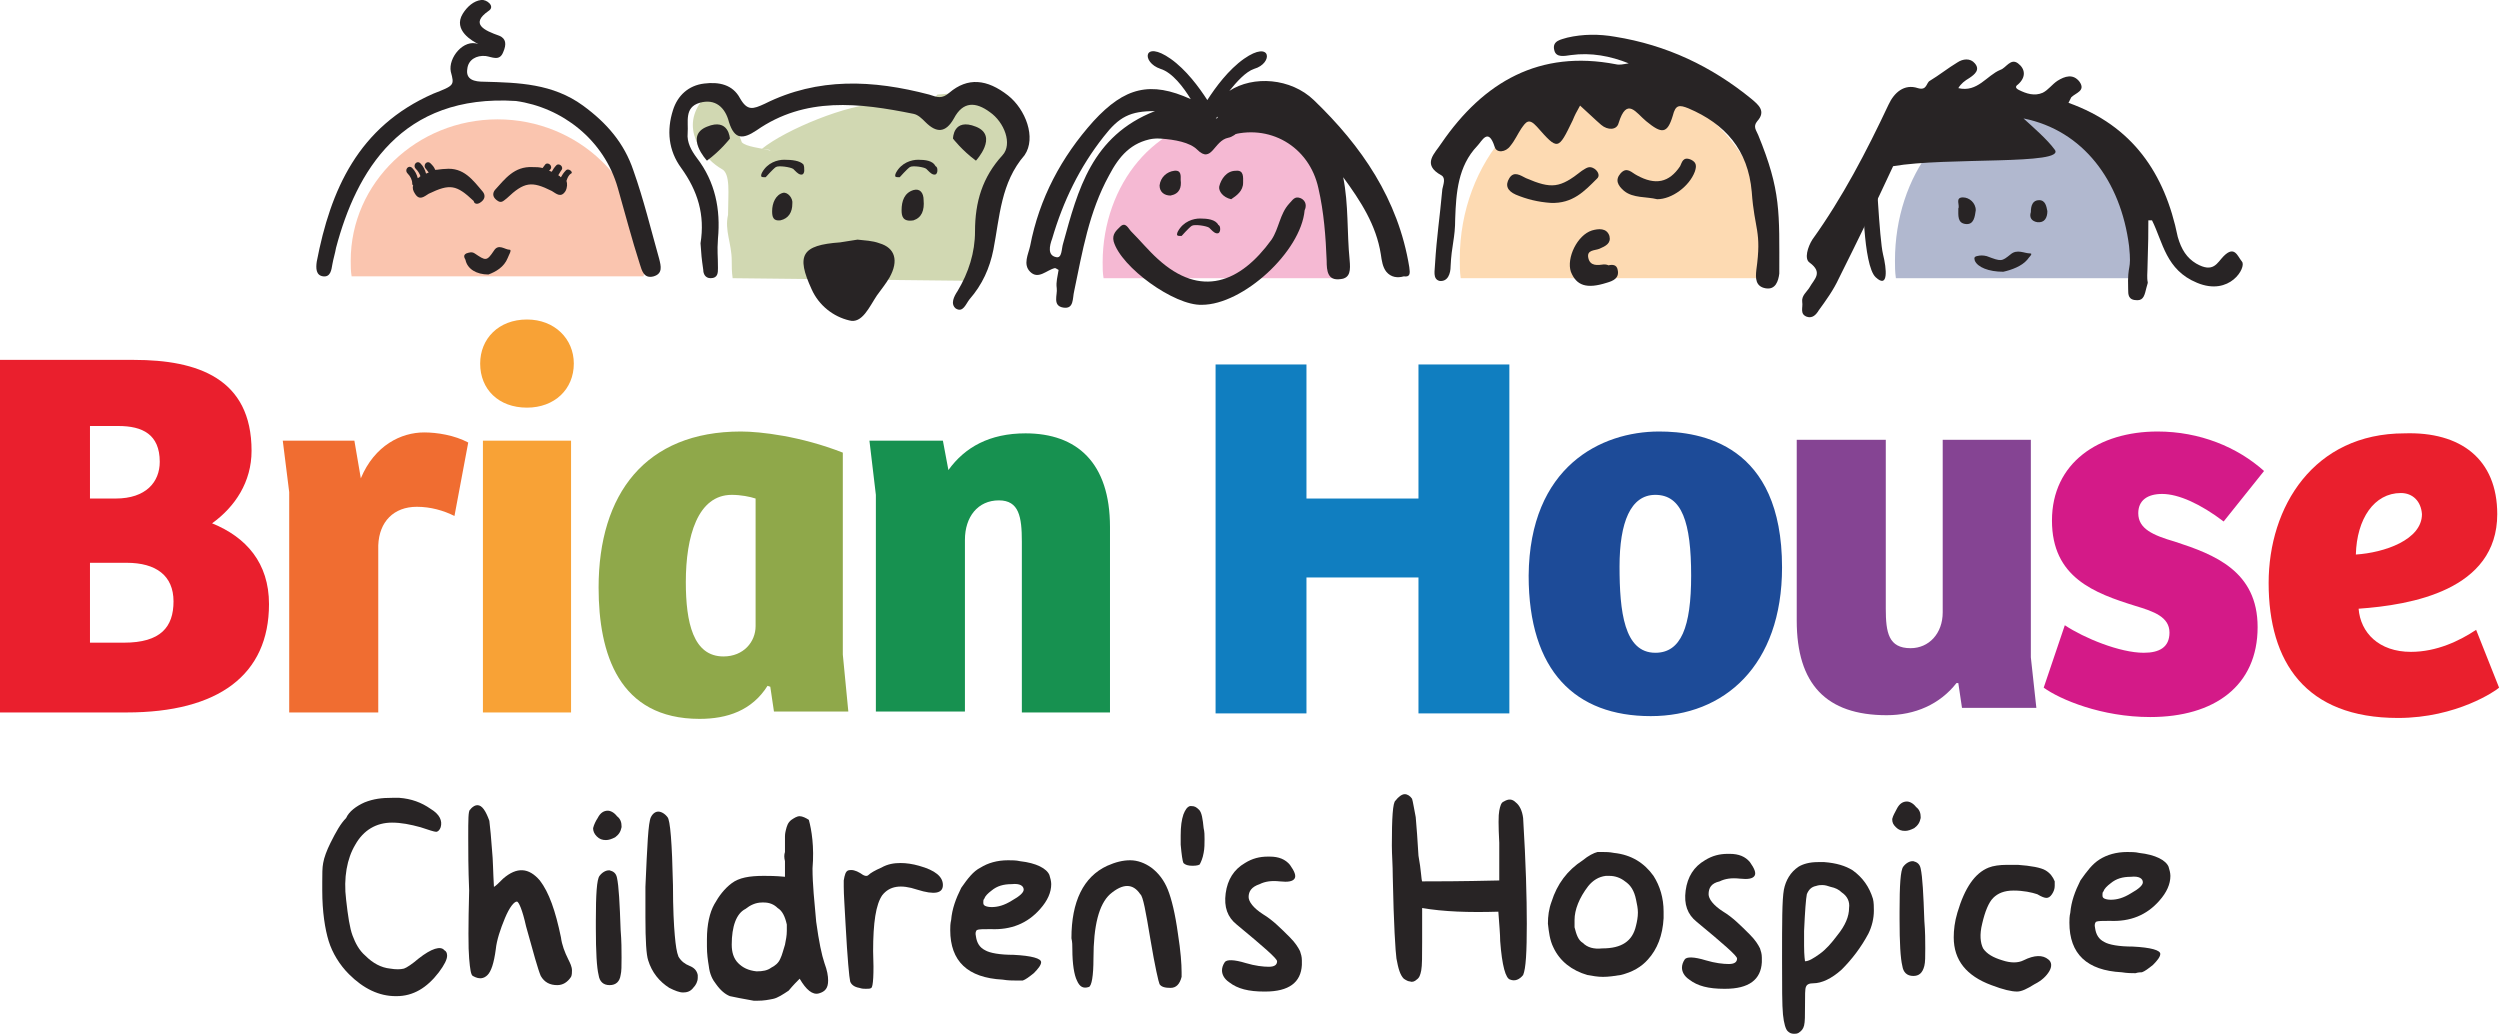 <?xml version="1.0" encoding="UTF-8"?>
<svg xmlns="http://www.w3.org/2000/svg" xmlns:xlink="http://www.w3.org/1999/xlink" width="272.3" height="112.6">
  <defs>
    <path id="a" d="M9.8 70h3.7c4 0 5.4-1.7 5.4-4.5s-1.9-4.2-5.1-4.2h-4V70zm0-15.7h2.8c3.3 0 4.8-1.8 4.8-4 0-3-1.9-3.9-4.5-3.9H9.8v7.9zm4.8-15.1c6.9 0 12.8 2 12.8 9.9 0 3.4-1.8 6.1-4.3 7.9 3.7 1.5 6.2 4.3 6.2 8.8 0 7.7-5.5 11.8-15.5 11.8H0V39.2h14.6z"></path>
  </defs>
  <clipPath id="b">
    <use xlink:href="#a" overflow="visible"></use>
  </clipPath>
  <g clip-path="url(#b)">
    <defs>
      <path id="c" d="M-51.6-69.3h1600v5144h-1600z"></path>
    </defs>
    <clipPath id="d">
      <use xlink:href="#c" overflow="visible"></use>
    </clipPath>
    <path clip-path="url(#d)" fill="#EA1F2D" d="M-5 34.2h39.3v48.4H-5z"></path>
  </g>
  <defs>
    <path id="e" d="M41.1 77.6h-9.6v-24l-.7-5.6h7.8l.7 4.1c1.5-3.6 4.4-5 6.9-5 1.4 0 3.3.3 4.8 1.1l-1.5 8c-1.2-.6-2.6-1-4.1-1-2.5 0-4.1 1.6-4.2 4.2v18.2z"></path>
  </defs>
  <clipPath id="f">
    <use xlink:href="#e" overflow="visible"></use>
  </clipPath>
  <g clip-path="url(#f)">
    <defs>
      <path id="g" d="M-51.6-69.3h1600v5144h-1600z"></path>
    </defs>
    <clipPath id="h">
      <use xlink:href="#g" overflow="visible"></use>
    </clipPath>
    <path clip-path="url(#h)" fill="#F06D31" d="M25.8 42.1H56v40.4H25.8z"></path>
  </g>
  <defs>
    <path id="i" d="M52.6 77.6h9.6V48h-9.6v29.6zm4.8-42.8c3 0 5.1 2.1 5.1 4.8 0 2.8-2.1 4.8-5.1 4.8-3.1 0-5.1-2-5.1-4.8 0-2.7 2-4.8 5.1-4.8z"></path>
  </defs>
  <clipPath id="j">
    <use xlink:href="#i" overflow="visible"></use>
  </clipPath>
  <g clip-path="url(#j)">
    <defs>
      <path id="k" d="M-51.6-69.3h1600v5144h-1600z"></path>
    </defs>
    <clipPath id="l">
      <use xlink:href="#k" overflow="visible"></use>
    </clipPath>
    <path clip-path="url(#l)" fill="#F8A236" d="M47.3 29.8h20.2v52.8H47.3z"></path>
  </g>
  <defs>
    <path id="m" d="M82.3 54.3c-.6-.2-1.6-.4-2.6-.4-3.7 0-5 4.5-5 9.5 0 4.4.8 8.1 4.1 8.1 2.2 0 3.5-1.6 3.5-3.3V54.3zm9.5 17l.6 6.2h-8.1l-.4-2.7-.3-.1c-1.7 2.7-4.4 3.6-7.4 3.6-8.8 0-11-7.1-11-14.3 0-10.2 5.1-17 15.5-17 2.1 0 6.5.5 11.1 2.3v22z"></path>
  </defs>
  <clipPath id="n">
    <use xlink:href="#m" overflow="visible"></use>
  </clipPath>
  <g clip-path="url(#n)">
    <defs>
      <path id="o" d="M-51.6-69.3h1600v5144h-1600z"></path>
    </defs>
    <clipPath id="p">
      <use xlink:href="#o" overflow="visible"></use>
    </clipPath>
    <path clip-path="url(#p)" fill="#8FA84A" d="M60.1 42.1h37.2v41.3H60.1z"></path>
  </g>
  <defs>
    <path id="q" d="M95.4 77.6V53.9l-.7-5.9h8l.6 3.2c1.8-2.5 4.5-4 8.4-4 5.6 0 9.2 3.2 9.2 10.2v20.2h-9.6V59c0-2.7-.3-4.5-2.5-4.5-2.3 0-3.7 1.8-3.7 4.3v18.7h-9.7z"></path>
  </defs>
  <clipPath id="r">
    <use xlink:href="#q" overflow="visible"></use>
  </clipPath>
  <g clip-path="url(#r)">
    <defs>
      <path id="s" d="M-51.6-69.3h1600v5144h-1600z"></path>
    </defs>
    <clipPath id="t">
      <use xlink:href="#s" overflow="visible"></use>
    </clipPath>
    <path clip-path="url(#t)" fill="#179150" d="M89.7 42.1h36v40.4h-36z"></path>
  </g>
  <defs>
    <path id="u" d="M164.4 39.7v38h-9.9V62.9h-12.2v14.8h-9.9v-38h9.9v14.6h12.2V39.7z"></path>
  </defs>
  <clipPath id="v">
    <use xlink:href="#u" overflow="visible"></use>
  </clipPath>
  <g clip-path="url(#v)">
    <defs>
      <path id="w" d="M-51.6-69.3h1600v5144h-1600z"></path>
    </defs>
    <clipPath id="x">
      <use xlink:href="#w" overflow="visible"></use>
    </clipPath>
    <path clip-path="url(#x)" fill="#107EC0" d="M127.4 34.7h42v48h-42z"></path>
  </g>
  <defs>
    <path id="y" d="M184.2 62.7c0-5.8-1-8.8-3.9-8.8-2.7 0-3.9 3-3.9 7.8 0 4.9.5 9.4 3.9 9.4 2.8 0 3.9-2.8 3.9-8.4M180.7 47c4.6 0 13.4 1.4 13.4 14.8 0 10.7-6.3 16.2-14.3 16.2-8.2 0-13.3-4.9-13.3-15.3.1-11.9 7.9-15.7 14.2-15.7"></path>
  </defs>
  <clipPath id="z">
    <use xlink:href="#y" overflow="visible"></use>
  </clipPath>
  <g clip-path="url(#z)">
    <defs>
      <path id="A" d="M-51.6-69.3h1600v5144h-1600z"></path>
    </defs>
    <clipPath id="B">
      <use xlink:href="#A" overflow="visible"></use>
    </clipPath>
    <path clip-path="url(#B)" fill="#1D4B98" d="M161.6 42h37.5v41h-37.5z"></path>
  </g>
  <defs>
    <path id="C" d="M221.2 47.9v23.7l.6 5.5h-8.1l-.4-2.7h-.2c-1.8 2.3-4.5 3.5-7.6 3.5-6.6 0-9.8-3.4-9.8-10.3V47.9h9.7v18.4c0 2.6.3 4.3 2.7 4.3 2 0 3.5-1.6 3.5-3.9V47.9h9.6z"></path>
  </defs>
  <clipPath id="D">
    <use xlink:href="#C" overflow="visible"></use>
  </clipPath>
  <g clip-path="url(#D)">
    <defs>
      <path id="E" d="M-51.6-69.3h1600v5144h-1600z"></path>
    </defs>
    <clipPath id="F">
      <use xlink:href="#E" overflow="visible"></use>
    </clipPath>
    <path clip-path="url(#F)" fill="#854493" d="M190.7 42.9h36.1v40h-36.1z"></path>
  </g>
  <defs>
    <path id="G" d="M224.9 68.1c2.1 1.4 6 3 8.6 3 1.7 0 2.8-.6 2.8-2.2 0-1.7-1.7-2.3-3.7-2.9-4.5-1.4-9.1-3.1-9.1-9.3 0-6.3 5.1-9.7 11.5-9.7 4.6 0 8.7 1.7 11.6 4.3l-4.4 5.5c-2.5-1.9-4.9-3-6.7-3-1.6 0-2.6.7-2.6 2.1 0 1.7 1.6 2.4 4 3.1 4.3 1.4 9 3.2 9 9.3 0 6.4-4.7 9.8-11.7 9.8-5.3 0-9.8-1.9-11.6-3.2l2.3-6.8z"></path>
  </defs>
  <clipPath id="H">
    <use xlink:href="#G" overflow="visible"></use>
  </clipPath>
  <g clip-path="url(#H)">
    <defs>
      <path id="I" d="M-51.6-69.3h1600v5144h-1600z"></path>
    </defs>
    <clipPath id="J">
      <use xlink:href="#I" overflow="visible"></use>
    </clipPath>
    <path clip-path="url(#J)" fill="#D41A88" d="M217.4 42h34v41h-34z"></path>
  </g>
  <defs>
    <path id="K" d="M261.5 53.7c-2.9 0-4.8 2.8-4.9 6.7 3.1-.2 7.2-1.6 7.2-4.4-.1-1.4-1-2.3-2.3-2.3M272 56c0 8.3-9.4 9.9-15.1 10.3.2 2.6 2.2 4.7 5.7 4.7 2.8 0 5.3-1.2 7.1-2.4l2.5 6.3c-.3.3-4.6 3.3-11 3.3-10.1 0-14.1-6.1-14.1-14.7 0-8.3 4.9-16.3 14.8-16.3C268 47 272 50 272 56"></path>
  </defs>
  <clipPath id="L">
    <use xlink:href="#K" overflow="visible"></use>
  </clipPath>
  <g clip-path="url(#L)">
    <defs>
      <path id="M" d="M-51.6-69.3h1600v5144h-1600z"></path>
    </defs>
    <clipPath id="N">
      <use xlink:href="#M" overflow="visible"></use>
    </clipPath>
    <path clip-path="url(#N)" fill="#EA1F2D" d="M242.2 42h35.1v41h-35.1z"></path>
  </g>
  <defs>
    <path id="O" d="M110.5 12.8c-.5-.5.3-.8-.4-1-.9-1.1-1.9-2-1.9-2l-6.1.5-1.7 2.1c-1.3-.7-2.9-1.1-4.6-1.1-3.4 0-10.2 2.8-12.8 4.9-.1 0 1 .1.9.2-1.1-.3-2.6-.4-3.1-.9 0 0-2.5-7.4-4.6-4.2-2.1 3.2.8 6.2 2.4 7.1 1 .5.7 2.7.7 4.9v.1c-.4 1.7.4 3.1.4 5 0 .6 0 1.2.1 1.9l27.1.3c.1-.6.1-1.2.1-1.9 0-1.6-.1-3.2-.3-4.7l1.2 1.2s.3-1.2.9-2.7c.7-.3-.6-3 .1-3.5 2.3-2.6 3.4-4.1 1.6-6.2"></path>
  </defs>
  <clipPath id="P">
    <use xlink:href="#O" overflow="visible"></use>
  </clipPath>
  <g clip-path="url(#P)">
    <defs>
      <path id="Q" d="M-51.6-69.3h1600v5144h-1600z"></path>
    </defs>
    <clipPath id="R">
      <use xlink:href="#Q" overflow="visible"></use>
    </clipPath>
    <path clip-path="url(#R)" fill="#D1D8B2" d="M70.3 4.8h46.1v30.5H70.3z"></path>
  </g>
  <defs>
    <path id="S" d="M192.9 30.3c.1-.7.1-1.4.1-2.1C193 17.6 185.3 9 176 9c-9.4 0-17 8.6-17 19.2 0 .7 0 1.4.1 2.1h33.8z"></path>
  </defs>
  <clipPath id="T">
    <use xlink:href="#S" overflow="visible"></use>
  </clipPath>
  <g clip-path="url(#T)">
    <defs>
      <path id="U" d="M-51.6-69.3h1600v5144h-1600z"></path>
    </defs>
    <clipPath id="V">
      <use xlink:href="#U" overflow="visible"></use>
    </clipPath>
    <path clip-path="url(#V)" fill="#FDDAB2" d="M154 4h44v31.3h-44z"></path>
  </g>
  <defs>
    <path id="W" d="M232.7 30.3c.1-.6.1-1.2.1-1.9 0-9.4-5.9-17-13.2-17-7.3 0-13.2 7.6-13.2 17 0 .6 0 1.2.1 1.9h26.2z"></path>
  </defs>
  <clipPath id="X">
    <use xlink:href="#W" overflow="visible"></use>
  </clipPath>
  <g clip-path="url(#X)">
    <defs>
      <path id="Y" d="M-51.6-69.3h1600v5144h-1600z"></path>
    </defs>
    <clipPath id="Z">
      <use xlink:href="#Y" overflow="visible"></use>
    </clipPath>
    <path clip-path="url(#Z)" fill="#B1B8CF" d="M201.4 6.5h36.4v28.9h-36.4z"></path>
  </g>
  <defs>
    <path id="aa" d="M70.1 30.1c.1-.6.1-1.1.1-1.7 0-8.5-7.2-15.4-16-15.4s-16 6.9-16 15.4c0 .6 0 1.1.1 1.7h31.8z"></path>
  </defs>
  <clipPath id="ab">
    <use xlink:href="#aa" overflow="visible"></use>
  </clipPath>
  <g clip-path="url(#ab)">
    <defs>
      <path id="ac" d="M-51.6-69.3h1600v5144h-1600z"></path>
    </defs>
    <clipPath id="ad">
      <use xlink:href="#ac" overflow="visible"></use>
    </clipPath>
    <path clip-path="url(#ad)" fill="#FAC5AF" d="M33.2 8h42v27.1h-42z"></path>
  </g>
  <defs>
    <path id="ae" d="M146.4 30.3c.1-.6.1-1.1.1-1.7 0-8.6-5.9-15.6-13.2-15.6-7.3 0-13.2 7-13.2 15.6 0 .6 0 1.1.1 1.7h26.2z"></path>
  </defs>
  <clipPath id="af">
    <use xlink:href="#ae" overflow="visible"></use>
  </clipPath>
  <g clip-path="url(#af)">
    <defs>
      <path id="ag" d="M-51.6-69.3h1600v5144h-1600z"></path>
    </defs>
    <clipPath id="ah">
      <use xlink:href="#ag" overflow="visible"></use>
    </clipPath>
    <path clip-path="url(#ah)" fill="#F5B9D3" d="M115 8h36.5v27.3H115z"></path>
  </g>
  <defs>
    <path id="ai" d="M84.4 4.7h31v2h-31z"></path>
  </defs>
  <clipPath id="aj">
    <use xlink:href="#ai" overflow="visible"></use>
  </clipPath>
  <g clip-path="url(#aj)">
    <image overflow="visible" width="83" height="5" transform="matrix(.373 0 0 .4 84.428 4.671)"></image>
  </g>
  <defs>
    <path id="ak" d="M123.7 15.1s5.1-.4 6.7 1.2c1.6 1.6 1.8-1 3.4-1.3 1.6-.3 3.5-4.2 3.5-4.2l-4.8 2.1-6.2-2.1.9 3-3.5 1.3z"></path>
  </defs>
  <clipPath id="al">
    <use xlink:href="#ak" overflow="visible"></use>
  </clipPath>
  <g clip-path="url(#al)">
    <defs>
      <path id="am" d="M-51.6-69.3h1600v5144h-1600z"></path>
    </defs>
    <clipPath id="an">
      <use xlink:href="#am" overflow="visible"></use>
    </clipPath>
    <path clip-path="url(#an)" fill="#282425" d="M118.7 5.8h23.6v16h-23.6z"></path>
  </g>
  <defs>
    <path id="ao" d="M213.8 21.5c-.9 0-.3.9-.5 1.2 0 .8-.1 1.6.8 1.7.9.1 1-.8 1.1-1.5 0-.8-.7-1.4-1.4-1.4"></path>
  </defs>
  <clipPath id="ap">
    <use xlink:href="#ao" overflow="visible"></use>
  </clipPath>
  <g clip-path="url(#ap)">
    <defs>
      <path id="aq" d="M-51.6-69.3h1600v5144h-1600z"></path>
    </defs>
    <clipPath id="ar">
      <use xlink:href="#aq" overflow="visible"></use>
    </clipPath>
    <path clip-path="url(#ar)" fill="#282425" d="M208.2 16.5h11.9v12.9h-11.9z"></path>
  </g>
  <defs>
    <path id="as" d="M222.1 21.8c-.7 0-.9.6-.9 1.3-.2.6.1 1 .7 1.1.8.1 1.1-.5 1.1-1.2-.1-.5-.2-1.2-.9-1.2"></path>
  </defs>
  <clipPath id="at">
    <use xlink:href="#as" overflow="visible"></use>
  </clipPath>
  <g clip-path="url(#at)">
    <defs>
      <path id="au" d="M-51.6-69.3h1600v5144h-1600z"></path>
    </defs>
    <clipPath id="av">
      <use xlink:href="#au" overflow="visible"></use>
    </clipPath>
    <path clip-path="url(#av)" fill="#282425" d="M216.1 16.8h11.8v12.4h-11.8z"></path>
  </g>
  <defs>
    <path id="aw" d="M244.2 28.5c-.5-.6-.8-1.8-2-.6-.7.7-1.1 1.9-3 .8-1-.6-1.6-1.5-2-2.9-1.4-6.9-4.9-12.1-11.9-14.6l.3-.6c.5-.5 1.6-.7.9-1.7-.7-.9-1.6-.6-2.4-.1-.6.4-1 1-1.6 1.3-.9.4-1.8.1-2.6-.3-.4-.2-.4-.4-.1-.6.9-.8.8-1.7 0-2.3-.8-.6-1.3.5-1.9.7-1.5.6-2.5 2.5-4.6 2 .3-.5.7-.8 1.2-1.1.6-.4 1.2-.9.6-1.6-.5-.6-1.3-.5-1.9-.1-1 .6-2 1.4-3 2-.4.2-.3 1.1-1.3.8-1.5-.5-2.6.5-3.2 1.8-2.4 5.1-5 10.1-8.3 14.7-.5.8-.9 2.1-.3 2.5 1.5 1.1.5 1.8 0 2.7-.3.5-.9.9-.8 1.6.1.6-.3 1.3.5 1.6.6.2 1-.2 1.3-.7.8-1.1 1.6-2.2 2.2-3.5 2-4 4-8.1 5.9-12.2 5.8-1 18.9-.1 17.6-1.8-.8-1.1-2.3-2.4-3.4-3.4 6.5 1.3 10.6 6.8 11.5 13.9.3 2.9-.2 1.7-.1 4.7 0 .6 0 1.2 1 1.2.7 0 .8-.6 1-1.4.3-1 0 0 .1-1.9.1-3.6.1-3.6.1-5.4h.4c1.2 2.4 1.5 5.4 4.9 6.8 3.6 1.5 5.4-1.7 4.9-2.3"></path>
  </defs>
  <clipPath id="ax">
    <use xlink:href="#aw" overflow="visible"></use>
  </clipPath>
  <g clip-path="url(#ax)">
    <defs>
      <path id="ay" d="M-51.6-69.3h1600v5144h-1600z"></path>
    </defs>
    <clipPath id="az">
      <use xlink:href="#ay" overflow="visible"></use>
    </clipPath>
    <path clip-path="url(#az)" fill="#282425" d="M191.2 1.5h58.1v37.9h-58.1z"></path>
  </g>
  <defs>
    <path id="aA" d="M221.1 27.6c-.6 0-1.4-.5-2.1.1-1 .8-1 .8-2.6.2-.4-.1-.7-.1-1.1 0-.4.1-.2.4-.2.5.3.7 1.5 1.2 3.1 1.2.9-.2 2-.6 2.6-1.3.2-.3.7-.7.3-.7"></path>
  </defs>
  <clipPath id="aB">
    <use xlink:href="#aA" overflow="visible"></use>
  </clipPath>
  <g clip-path="url(#aB)">
    <defs>
      <path id="aC" d="M-51.6-69.3h1600v5144h-1600z"></path>
    </defs>
    <clipPath id="aD">
      <use xlink:href="#aC" overflow="visible"></use>
    </clipPath>
    <path clip-path="url(#aD)" fill="#282425" d="M210.1 22.3h16.2v12.2h-16.2z"></path>
  </g>
  <defs>
    <path id="aE" d="M202.9 20.8s0 8.1 1.4 9.4c1.4 1.3 1.2-.9.8-2.5-.4-1.6-.8-10.1-.8-10.1l-1.4 3.2z"></path>
  </defs>
  <clipPath id="aF">
    <use xlink:href="#aE" overflow="visible"></use>
  </clipPath>
  <g clip-path="url(#aF)">
    <defs>
      <path id="aG" d="M-51.6-69.3h1600v5144h-1600z"></path>
    </defs>
    <clipPath id="aH">
      <use xlink:href="#aG" overflow="visible"></use>
    </clipPath>
    <path clip-path="url(#aH)" fill="#282425" d="M197.9 12.6h12.6v23h-12.6z"></path>
  </g>
  <defs>
    <path id="aI" d="M174.7 28.8c-.7.1-1.5.2-1.7-.7-.2-.9.7-.8 1.2-1 .7-.3 1.3-.6 1.1-1.4-.3-.9-1.2-.8-1.9-.6-1.6.5-2.8 3-2.3 4.5.6 1.5 1.7 1.9 3.9 1.2.7-.2 1.4-.5 1.2-1.4-.1-.6-.6-.6-1-.5-.2-.1-.4-.1-.5-.1"></path>
  </defs>
  <clipPath id="aJ">
    <use xlink:href="#aI" overflow="visible"></use>
  </clipPath>
  <g clip-path="url(#aJ)">
    <defs>
      <path id="aK" d="M-51.6-69.3h1600v5144h-1600z"></path>
    </defs>
    <clipPath id="aL">
      <use xlink:href="#aK" overflow="visible"></use>
    </clipPath>
    <path clip-path="url(#aL)" fill="#282425" d="M166 19.9h15.2v16.2H166z"></path>
  </g>
  <defs>
    <path id="aM" d="M173.7 18.4c-.6-.4-.9-.1-1.4.2-2.4 1.9-3.3 2-6.1.8-.6-.3-1.3-.8-1.8 0s-.2 1.4.7 1.8c1.2.5 2.4.8 3.8.9 2.4.1 3.7-1.3 5-2.6.4-.3.2-.8-.2-1.1"></path>
  </defs>
  <clipPath id="aN">
    <use xlink:href="#aM" overflow="visible"></use>
  </clipPath>
  <g clip-path="url(#aN)">
    <defs>
      <path id="aO" d="M-51.6-69.3h1600v5144h-1600z"></path>
    </defs>
    <clipPath id="aP">
      <use xlink:href="#aO" overflow="visible"></use>
    </clipPath>
    <path clip-path="url(#aP)" fill="#282425" d="M159.2 13.2h20v13.9h-20z"></path>
  </g>
  <defs>
    <path id="aQ" d="M184.2 17.4c-.9-.4-1 .3-1.2.7-1.2 1.8-2.7 2.1-4.7 1-.6-.3-1.1-1-1.8-.2-.6.7-.3 1.3.4 1.9 1 .8 2.4.6 3.6.9 1.6 0 3.5-1.4 4.1-3 .2-.6.2-1-.4-1.3"></path>
  </defs>
  <clipPath id="aR">
    <use xlink:href="#aQ" overflow="visible"></use>
  </clipPath>
  <g clip-path="url(#aR)">
    <defs>
      <path id="aS" d="M-51.6-69.3h1600v5144h-1600z"></path>
    </defs>
    <clipPath id="aT">
      <use xlink:href="#aS" overflow="visible"></use>
    </clipPath>
    <path clip-path="url(#aT)" fill="#282425" d="M171.2 12.3h18.6v14.4h-18.6z"></path>
  </g>
  <defs>
    <path id="aU" d="M191.5 14.7c-.2-.5-.6-.9-.1-1.5 1-1.1.1-1.8-.6-2.4-4.4-3.6-9.3-5.9-14.9-6.8-1.7-.3-3.5-.3-5.2.1-.6.2-1.7.3-1.4 1.4.2.8 1.1.6 1.8.5 2.2-.3 4.3.1 6.3.9-.6.1-1 .2-1.4.1-8.3-1.6-14.4 1.9-19 8.6-.7 1.1-2.2 2.3 0 3.5.5.3.2 1 .1 1.5-.3 3.3-.6 5-.8 8.2 0 .6-.3 1.6.5 1.8.9.1 1.2-.8 1.2-1.6.1-2.3.5-3 .5-5.2.1-2.8.3-5.7 2.4-7.9.5-.5 1.2-2.1 1.9.1.2.7 1.2.6 1.7-.1.5-.6.8-1.3 1.2-1.9.5-.7.8-1.2 1.7-.2 2.3 2.6 2.3 2.6 3.9-.7.2-.5.4-.9.8-1.6.9.8 1.6 1.5 2.3 2.1.7.6 1.7.6 1.9-.2.9-2.9 1.9-1.1 3-.2 1.7 1.4 2.3 1.4 2.9-.6.3-1.2.7-1.2 1.7-.8 4 1.7 6.5 4.5 6.9 9.1.3 4.2 1.1 4.2.5 8.5-.1.9-.1 1.8 1 2 1.1.2 1.4-.8 1.5-1.6 0-6.7.2-9-2.3-15.1"></path>
  </defs>
  <clipPath id="aV">
    <use xlink:href="#aU" overflow="visible"></use>
  </clipPath>
  <g clip-path="url(#aV)">
    <defs>
      <path id="aW" d="M-51.6-69.3h1600v5144h-1600z"></path>
    </defs>
    <clipPath id="aX">
      <use xlink:href="#aW" overflow="visible"></use>
    </clipPath>
    <path clip-path="url(#aX)" fill="#282425" d="M150.8-1.3h47.9v37.4h-47.9z"></path>
  </g>
  <defs>
    <path id="aY" d="M109.8 10.4c-2.3-1.8-4.4-2-6.4-.3-.8.7-1.3.5-2.2.2-6.1-1.6-12.1-1.9-17.9 1-1.3.6-1.9.8-2.7-.6-.8-1.5-2.3-1.8-3.9-1.6-1.7.2-2.9 1.3-3.4 2.9-.7 2.2-.5 4.4.9 6.3 1.8 2.5 2.6 5.1 2.1 8.2.1 1.4.1 1.5.3 2.9 0 .4.2.9.8.9.8 0 .8-.6.8-1.1 0-1.5-.1-1.7 0-3.2.3-3.2-.3-6.2-2.3-8.8-.6-.8-1.1-1.7-1-2.7.1-1.2-.4-2.8 1.3-3.3 1.7-.5 2.8.5 3.2 2.1.6 1.9 1.5 1.9 3 .9 5.3-3.7 11.2-3 17.1-1.8.5.1.9.5 1.3.9 1.2 1.2 2.2 1.2 3.1-.4 1-1.9 2.4-1.8 3.9-.7 1.6 1.1 2.5 3.5 1.4 4.7-2.2 2.4-3 5.1-3 8.3 0 2.3-.7 4.5-1.9 6.5-.4.6-.8 1.4-.2 1.9.8.5 1.1-.5 1.5-1 1.4-1.6 2.2-3.4 2.6-5.4.7-3.6.8-7.3 3.4-10.3 1.3-1.9.1-5-1.8-6.5"></path>
  </defs>
  <clipPath id="aZ">
    <use xlink:href="#aY" overflow="visible"></use>
  </clipPath>
  <g clip-path="url(#aZ)">
    <defs>
      <path id="ba" d="M-51.6-69.3h1600v5144h-1600z"></path>
    </defs>
    <clipPath id="bb">
      <use xlink:href="#ba" overflow="visible"></use>
    </clipPath>
    <path clip-path="url(#bb)" fill="#282425" d="M68 3.9h49.2v34.6H68z"></path>
  </g>
  <defs>
    <path id="bc" d="M95.8 26.5c-.8-.3-1.6-.3-2.4-.4-.7.1-1.3.2-1.9.3-4.2.3-4.8 1.4-3.1 5.1.8 1.8 2.4 3 4.1 3.4 1.4.4 2.2-1.5 3-2.7.5-.7 1-1.3 1.4-2 1-1.8.6-3.2-1.1-3.7"></path>
  </defs>
  <clipPath id="bd">
    <use xlink:href="#bc" overflow="visible"></use>
  </clipPath>
  <g clip-path="url(#bd)">
    <defs>
      <path id="be" d="M-51.6-69.3h1600v5144h-1600z"></path>
    </defs>
    <clipPath id="bf">
      <use xlink:href="#be" overflow="visible"></use>
    </clipPath>
    <path clip-path="url(#bf)" fill="#282425" d="M82.5 21h19.9v18.7H82.5z"></path>
  </g>
  <defs>
    <path id="bg" d="M99.5 20.7c-1 .3-1.3 1.2-1.3 2.2 0 .6.1 1.3 1.3 1.1.9-.3 1.2-1.1 1.1-2.2 0-.8-.4-1.3-1.1-1.1"></path>
  </defs>
  <clipPath id="bh">
    <use xlink:href="#bg" overflow="visible"></use>
  </clipPath>
  <g clip-path="url(#bh)">
    <defs>
      <path id="bi" d="M-51.6-69.3h1600v5144h-1600z"></path>
    </defs>
    <clipPath id="bj">
      <use xlink:href="#bi" overflow="visible"></use>
    </clipPath>
    <path clip-path="url(#bj)" fill="#282425" d="M93.2 15.6h12.4v13.3H93.2z"></path>
  </g>
  <defs>
    <path id="bk" d="M85.3 21c-.8.2-1.2 1.1-1.2 2 0 .6.1 1.1.9 1 .9-.2 1.3-.9 1.3-1.8.1-.6-.5-1.3-1-1.2"></path>
  </defs>
  <clipPath id="bl">
    <use xlink:href="#bk" overflow="visible"></use>
  </clipPath>
  <g clip-path="url(#bl)">
    <defs>
      <path id="bm" d="M-51.6-69.3h1600v5144h-1600z"></path>
    </defs>
    <clipPath id="bn">
      <use xlink:href="#bm" overflow="visible"></use>
    </clipPath>
    <path clip-path="url(#bn)" fill="#282425" d="M79.1 16h12.3v13H79.1z"></path>
  </g>
  <defs>
    <path id="bo" d="M106.3 17.5s2.5-2.7 0-3.7-2.5 1.3-2.5 1.3 1 1.3 2.5 2.4"></path>
  </defs>
  <clipPath id="bp">
    <use xlink:href="#bo" overflow="visible"></use>
  </clipPath>
  <g clip-path="url(#bp)">
    <defs>
      <path id="bq" d="M-51.6-69.3h1600v5144h-1600z"></path>
    </defs>
    <clipPath id="br">
      <use xlink:href="#bq" overflow="visible"></use>
    </clipPath>
    <path clip-path="url(#br)" fill="#282425" d="M98.8 8.6h13.6v13.9H98.8z"></path>
  </g>
  <defs>
    <path id="bs" d="M77 13.8c-2.5 1 0 3.7 0 3.7 1.5-1.1 2.5-2.4 2.5-2.4s-.1-2.3-2.5-1.3"></path>
  </defs>
  <clipPath id="bt">
    <use xlink:href="#bs" overflow="visible"></use>
  </clipPath>
  <g clip-path="url(#bt)">
    <defs>
      <path id="bu" d="M-51.6-69.3h1600v5144h-1600z"></path>
    </defs>
    <clipPath id="bv">
      <use xlink:href="#bu" overflow="visible"></use>
    </clipPath>
    <path clip-path="url(#bv)" fill="#282425" d="M70.9 8.6h13.6v13.9H70.9z"></path>
  </g>
  <defs>
    <path id="bw" d="M87.5 17.9c-.4-.4-1.2-.5-2.1-.5-.7 0-1.8.3-2.4 1.4-.1.2-.1.3-.1.4.1.1.2.1.3.1h.2s.8-.9 1.1-1.1c.3-.2 1.6 0 1.9.2l.2.2c.2.2.5.5.8.4.2-.1.2-.4.2-.4 0-.3 0-.5-.1-.7"></path>
  </defs>
  <clipPath id="bx">
    <use xlink:href="#bw" overflow="visible"></use>
  </clipPath>
  <g clip-path="url(#bx)">
    <defs>
      <path id="by" d="M-51.6-69.3h1600v5144h-1600z"></path>
    </defs>
    <clipPath id="bz">
      <use xlink:href="#by" overflow="visible"></use>
    </clipPath>
    <path clip-path="url(#bz)" fill="#282425" d="M77.9 12.4h14.8v12H77.9z"></path>
  </g>
  <defs>
    <path id="bA" d="M100 17.4c-.7 0-1.8.3-2.4 1.4-.1.2-.1.3-.1.4.1.1.2.1.3.1h.2s.8-.9 1.1-1.1c.3-.2 1.6 0 1.8.2l.2.2c.2.2.5.5.8.4.2-.1.2-.4.2-.4 0-.2 0-.4-.2-.5-.3-.6-1.1-.7-1.9-.7"></path>
  </defs>
  <clipPath id="bB">
    <use xlink:href="#bA" overflow="visible"></use>
  </clipPath>
  <g clip-path="url(#bB)">
    <defs>
      <path id="bC" d="M-51.6-69.3h1600v5144h-1600z"></path>
    </defs>
    <clipPath id="bD">
      <use xlink:href="#bC" overflow="visible"></use>
    </clipPath>
    <path clip-path="url(#bD)" fill="#282425" d="M92.4 12.4h14.8v12H92.4z"></path>
  </g>
  <defs>
    <path id="bE" d="M71.8 28.2c-.9-3.2-1.7-6.5-2.8-9.6-1-3-2.9-5.2-5.5-7.1-3.3-2.4-7-2.5-10.8-2.6-1 0-2-.2-1.8-1.4.1-1 1-1.5 2-1.4.7.1 1.5.6 1.9-.4.4-.9.3-1.5-.4-1.8-1.7-.6-3.2-1.3-1.2-2.7.8-.5-.2-1.3-.8-1.2-.8.1-1.5.7-2 1.5-1.1 1.8 1.1 3 1.7 3.3-1.6-.6-3.3 1.5-3 3 .4 1.5.4 1.5-1.9 2.4C39 13.8 36 20.7 34.5 28.5c-.1.7-.1 1.5.7 1.6.8.1.9-.7 1-1.3.1-.6.3-1.2.4-1.8 2.2-8.3 7.1-16.8 19.6-16 5 .7 9.6 4.2 11.1 9.5.8 2.8 1.5 5.5 2.4 8.3.2.6.4 1.6 1.5 1.3 1-.3.8-1.1.6-1.9"></path>
  </defs>
  <clipPath id="bF">
    <use xlink:href="#bE" overflow="visible"></use>
  </clipPath>
  <g clip-path="url(#bF)">
    <defs>
      <path id="bG" d="M-51.6-69.3h1600v5144h-1600z"></path>
    </defs>
    <clipPath id="bH">
      <use xlink:href="#bG" overflow="visible"></use>
    </clipPath>
    <path clip-path="url(#bH)" fill="#282425" d="M29.5-5H77v40.2H29.5z"></path>
  </g>
  <defs>
    <path id="bI" d="M55.5 27.2c-.5 0-1.2-.7-1.7.1-.8 1.2-.9 1.1-2.1.3-.3-.2-.6-.1-.9 0-.4.2-.2.5-.1.7.2 1 1.2 1.6 2.5 1.6.8-.3 1.7-.8 2.1-1.8.1-.3.5-.9.2-.9"></path>
  </defs>
  <clipPath id="bJ">
    <use xlink:href="#bI" overflow="visible"></use>
  </clipPath>
  <g clip-path="url(#bJ)">
    <defs>
      <path id="bK" d="M-51.6-69.3h1600v5144h-1600z"></path>
    </defs>
    <clipPath id="bL">
      <use xlink:href="#bK" overflow="visible"></use>
    </clipPath>
    <path clip-path="url(#bL)" fill="#282425" d="M45.5 21.9h15.1V35H45.5z"></path>
  </g>
  <defs>
    <path id="bM" d="M52.4 22c.4-.3.5-.7.2-1.1-1.1-1.3-2.1-2.7-4.1-2.5-.4 0-.8.1-1.1.1-.1-.3-.3-.5-.5-.7-.4-.4-.9.2-.5.6.1.1.2.3.3.4-.1 0-.2.1-.3.1-.1-.4-.3-.8-.6-1.1-.4-.4-.9.2-.5.6.2.2.4.5.5.8 0 0-.1 0-.1.1-.1 0-.1.1-.2.1-.1-.4-.3-.8-.6-1.1-.4-.4-.9.2-.5.6.3.3.5.7.5 1.1 0 .1 0 .1.1.2-.1.3 0 .6.2.9.5.8 1 .3 1.5 0 2.3-1.1 3-1 4.9.8 0 .2.3.5.8.1"></path>
  </defs>
  <clipPath id="bN">
    <use xlink:href="#bM" overflow="visible"></use>
  </clipPath>
  <g clip-path="url(#bN)">
    <defs>
      <path id="bO" d="M-51.6-69.3h1600v5144h-1600z"></path>
    </defs>
    <clipPath id="bP">
      <use xlink:href="#bO" overflow="visible"></use>
    </clipPath>
    <path clip-path="url(#bP)" fill="#282425" d="M39 12.7h18.8v14.6H39z"></path>
  </g>
  <defs>
    <path id="bQ" d="M61.6 18.6c-.2.2-.4.5-.5.7 0 0-.1 0-.1-.1-.1 0-.1-.1-.2-.1.1-.2.2-.3.3-.5.4-.4-.2-.9-.5-.6-.2.2-.4.5-.5.7-.1 0-.2-.1-.3-.1l.1-.1c.4-.4-.2-.9-.5-.6-.1.1-.2.3-.3.4-.4-.1-.7-.1-1.1-.1-2-.1-3 1.3-4.1 2.5-.3.4-.2.8.2 1.1.5.4.7.1 1.1-.2 1.9-1.8 2.7-1.9 4.9-.8.5.3 1 .8 1.5 0 .2-.4.2-.8.1-1.1.1-.3.2-.6.5-.8.3-.1-.3-.7-.6-.3"></path>
  </defs>
  <clipPath id="bR">
    <use xlink:href="#bQ" overflow="visible"></use>
  </clipPath>
  <g clip-path="url(#bR)">
    <defs>
      <path id="bS" d="M-51.6-69.3h1600v5144h-1600z"></path>
    </defs>
    <clipPath id="bT">
      <use xlink:href="#bS" overflow="visible"></use>
    </clipPath>
    <path clip-path="url(#bT)" fill="#282425" d="M48.7 13h18.6v14.3H48.7z"></path>
  </g>
  <defs>
    <path id="bU" d="M115.8 26.5c-.2.6-.1 1.7-.8 1.5-.9-.2-.7-1.2-.4-2 1.2-4.1 3-7.8 5.6-11.1 1.7-2.2 2.9-2.8 5.6-2.8-6.9 2.7-8.4 8.6-10 14.4m37.7 2.6c-1.2-7.4-5.2-13.2-10.4-18.2-2.5-2.4-6.6-2.7-9.2-1 .8-1 1.8-2.1 2.7-2.4 2.1-.6 1.9-3.2-1.1-1.1-1.7 1.2-3.1 3.1-4 4.5-.9-1.4-2.3-3.3-4-4.5-3-2.1-3.2.4-1.1 1.1 1.3.4 2.5 2 3.3 3.3-4.4-2-7.2-1.3-10.6 2.4-3.5 3.9-5.9 8.4-6.9 13.6-.2.9-.8 2 0 2.8.9.9 1.8-.2 2.7-.4.1 0 .2.1.4.2-.1.7-.3 1.3-.2 2 .1.7-.5 1.9.7 2.1 1.2.2 1-1 1.2-1.8.9-4.3 1.6-8.6 3.8-12.6 1.1-2.1 2.4-3.6 4.8-4 .7-.1 1.8-.2 1.7-1.4-.1-1.8.8-1.2 1.6-.8 1.3.7 2.5 1.4 3.7-.2.3 1-1.2 2.9 1.2 2.1 4.4-1.4 8.8 1.1 9.8 5.7.6 2.6.8 5.3.9 7.9 0 1.1.1 2.2 1.5 2 1.1-.1 1.1-1 1-2.1-.3-3-.1-6-.7-9 1.9 2.6 3.6 5.2 4.1 8.4.1.7.2 1.4.6 1.9.5.6 1.2.7 1.9.5.7.1.7-.3.6-1"></path>
  </defs>
  <clipPath id="bV">
    <use xlink:href="#bU" overflow="visible"></use>
  </clipPath>
  <g clip-path="url(#bV)">
    <defs>
      <path id="bW" d="M-51.6-69.3h1600v5144h-1600z"></path>
    </defs>
    <clipPath id="bX">
      <use xlink:href="#bW" overflow="visible"></use>
    </clipPath>
    <path clip-path="url(#bX)" fill="#282425" d="M106.7.6h51.8v37.9h-51.8z"></path>
  </g>
  <defs>
    <path id="bY" d="M141.7 21.6c-.7-.3-.9.2-1.3.6-1 1.1-1.1 2.7-1.9 3.9-3.4 4.7-7.7 6.4-12.4 2.1-1-.9-1.9-2-2.9-3-.3-.3-.6-1.1-1.2-.5-.4.4-.9.8-.7 1.6.8 2.8 6.6 7 9.6 6.9 4.5 0 10.8-5.8 11.2-10.3.2-.4.2-1-.4-1.3"></path>
  </defs>
  <clipPath id="bZ">
    <use xlink:href="#bY" overflow="visible"></use>
  </clipPath>
  <g clip-path="url(#bZ)">
    <defs>
      <path id="ca" d="M-51.6-69.3h1600v5144h-1600z"></path>
    </defs>
    <clipPath id="cb">
      <use xlink:href="#ca" overflow="visible"></use>
    </clipPath>
    <path clip-path="url(#cb)" fill="#282425" d="M116.4 16.5h30.9v21.8h-30.9z"></path>
  </g>
  <defs>
    <path id="cc" d="M134.1 21.7c.6-.4 1.3-.9 1.3-1.8 0-.6.1-1.4-.8-1.3-1 0-1.6.9-1.8 1.7-.1.5.4 1.2 1.3 1.4"></path>
  </defs>
  <clipPath id="cd">
    <use xlink:href="#cc" overflow="visible"></use>
  </clipPath>
  <g clip-path="url(#cd)">
    <defs>
      <path id="ce" d="M-51.6-69.3h1600v5144h-1600z"></path>
    </defs>
    <clipPath id="cf">
      <use xlink:href="#ce" overflow="visible"></use>
    </clipPath>
    <path clip-path="url(#cf)" fill="#282425" d="M127.8 13.6h12.6v13.1h-12.6z"></path>
  </g>
  <defs>
    <path id="cg" d="M127.9 18.6c-.8.1-1.5.7-1.6 1.6 0 .7.5 1.1 1.2 1.1 1-.2 1.2-.9 1.1-1.7 0-.4.1-1.1-.7-1"></path>
  </defs>
  <clipPath id="ch">
    <use xlink:href="#cg" overflow="visible"></use>
  </clipPath>
  <g clip-path="url(#ch)">
    <defs>
      <path id="ci" d="M-51.6-69.3h1600v5144h-1600z"></path>
    </defs>
    <clipPath id="cj">
      <use xlink:href="#ci" overflow="visible"></use>
    </clipPath>
    <path clip-path="url(#cj)" fill="#282425" d="M121.3 13.6h12.3v12.8h-12.3z"></path>
  </g>
  <defs>
    <path id="ck" d="M130.7 23.8c-.7 0-1.8.3-2.4 1.4-.1.2-.1.3-.1.4.1.1.2.1.3.1h.2s.8-.9 1.1-1.1c.3-.2 1.6 0 1.9.2l.2.2c.2.2.5.5.8.4.2-.1.2-.4.2-.4 0-.2 0-.4-.2-.5-.3-.6-1.2-.7-2-.7"></path>
  </defs>
  <clipPath id="cl">
    <use xlink:href="#ck" overflow="visible"></use>
  </clipPath>
  <g clip-path="url(#cl)">
    <defs>
      <path id="cm" d="M-51.6-69.3h1600v5144h-1600z"></path>
    </defs>
    <clipPath id="cn">
      <use xlink:href="#cm" overflow="visible"></use>
    </clipPath>
    <path clip-path="url(#cn)" fill="#282425" d="M123.2 18.8H138v12h-14.8z"></path>
  </g>
  <defs>
    <path id="co" d="M39.7 87.4c1-.4 1.9-.5 3-.5h.8c1.3.1 2.4.5 3.4 1.2 1 .6 1.3 1.3 1.1 2-.1.3-.3.5-.5.5s-.8-.2-1.7-.5c-1.1-.3-2.1-.5-3.1-.5-1.7 0-3.1.8-4 2.4-.9 1.5-1.3 3.6-1 6 .2 1.8.4 3.1.7 3.9.3.8.7 1.6 1.4 2.2.8.8 1.7 1.3 2.7 1.4.6.1 1.1.1 1.5 0 .3-.1.9-.5 1.6-1.1 1.4-1.1 2.4-1.4 2.8-.9.2.1.3.3.3.6 0 .4-.3 1-.9 1.8-1.3 1.7-2.8 2.6-4.6 2.6h-.1c-1.8 0-3.5-.8-5.1-2.4-1-1-1.8-2.3-2.2-3.6s-.7-3.2-.7-5.5v-.9c0-.9 0-1.6.1-2.1.1-.6.4-1.4.8-2.2.6-1.2 1.1-2.1 1.7-2.7.3-.7 1.1-1.3 2-1.7"></path>
  </defs>
  <clipPath id="cp">
    <use xlink:href="#co" overflow="visible"></use>
  </clipPath>
  <g clip-path="url(#cp)">
    <defs>
      <path id="cq" d="M-51.6-69.3h1600v5144h-1600z"></path>
    </defs>
    <clipPath id="cr">
      <use xlink:href="#cq" overflow="visible"></use>
    </clipPath>
    <path clip-path="url(#cr)" fill="#282425" d="M29.8 81.8h23.8v31.7H29.8z"></path>
  </g>
  <defs>
    <path id="cs" d="M60.7 107.3c-.8 0-1.4-.3-1.8-1-.3-.7-.8-2.5-1.6-5.4-.4-1.8-.8-2.7-1-2.7-.3 0-.8.6-1.3 1.8-.5 1.2-.9 2.4-1 3.4-.2 1.5-.5 2.4-.9 2.8-.4.4-.9.5-1.6.1-.2-.1-.3-.7-.4-1.9-.1-1.1-.1-3.6 0-7.4-.1-2.4-.1-4.4-.1-5.8 0-1.9 0-2.9.2-3 .3-.4.6-.5.8-.5.5 0 .9.6 1.3 1.7.1.8.2 1.9.3 3.3.1.9.1 2.2.2 3.9.2-.1.5-.4 1-.9 1.5-1.3 2.8-1.2 4 .2 1 1.3 1.7 3.3 2.3 6.2.1.8.4 1.6.8 2.4.2.4.4.8.4 1.2 0 .2 0 .5-.1.7-.4.6-.9.9-1.5.9"></path>
  </defs>
  <clipPath id="ct">
    <use xlink:href="#cs" overflow="visible"></use>
  </clipPath>
  <g clip-path="url(#ct)">
    <defs>
      <path id="cu" d="M-51.6-69.3h1600v5144h-1600z"></path>
    </defs>
    <clipPath id="cv">
      <use xlink:href="#cu" overflow="visible"></use>
    </clipPath>
    <path clip-path="url(#cv)" fill="#282425" d="M46 82.7h21.2v29.7H46z"></path>
  </g>
  <defs>
    <path id="cw" d="M66.4 107.3c-.7 0-1.1-.4-1.2-1.1-.2-.8-.3-2.5-.3-5.1v-.8c0-2.9.1-4.5.4-4.9.3-.4.7-.6 1-.6h.1c.4.1.7.3.8.8.2.9.3 2.8.4 5.7.1 1.2.1 2.2.1 3 0 .9 0 1.5-.1 1.9-.1.7-.5 1.1-1.2 1.1"></path>
  </defs>
  <clipPath id="cx">
    <use xlink:href="#cw" overflow="visible"></use>
  </clipPath>
  <g clip-path="url(#cx)">
    <defs>
      <path id="cy" d="M-51.6-69.3h1600v5144h-1600z"></path>
    </defs>
    <clipPath id="cz">
      <use xlink:href="#cy" overflow="visible"></use>
    </clipPath>
    <path clip-path="url(#cz)" fill="#282425" d="M59.8 89.8h12.9v22.5H59.8z"></path>
  </g>
  <defs>
    <path id="cA" d="M70.9 89c.2-.4.5-.6.8-.6.3 0 .7.2 1 .6.3.3.5 2.8.6 7.4 0 2.6.1 4.4.2 5.5.1 1.1.2 1.8.4 2.3.3.5.7.8 1.2 1 .5.2.8.5.9 1v.3c0 .4-.2.8-.5 1.1-.3.4-.7.5-1.1.5-.4 0-.9-.2-1.5-.5-1.1-.7-1.9-1.7-2.3-3-.2-.6-.3-2.1-.3-4.7v-3.3c.2-4.5.3-7 .6-7.6"></path>
  </defs>
  <clipPath id="cB">
    <use xlink:href="#cA" overflow="visible"></use>
  </clipPath>
  <g clip-path="url(#cB)">
    <defs>
      <path id="cC" d="M-51.6-69.3h1600v5144h-1600z"></path>
    </defs>
    <clipPath id="cD">
      <use xlink:href="#cC" overflow="visible"></use>
    </clipPath>
    <path clip-path="url(#cD)" fill="#282425" d="M65.4 83.4h15.7v29.7H65.4z"></path>
  </g>
  <defs>
    <path id="cE" d="M79.7 102.9s0 .1 0 0c0 .8.2 1.5.7 2 .5.5 1.1.8 2 .9.7 0 1.2-.1 1.6-.4.4-.2.8-.5 1-1 .2-.4.3-.9.5-1.5.1-.5.2-1 .2-1.5v-.7c-.2-.9-.5-1.5-1-1.8-.4-.4-.9-.6-1.5-.6H83c-.7 0-1.3.3-1.8.7-1 .5-1.5 1.9-1.5 3.9m8.8-8.3c0 1.7.2 3.6.4 5.8.3 2.2.6 3.6.9 4.5.3.8.4 1.4.4 1.9 0 .8-.3 1.2-1 1.4-.7.2-1.4-.4-2.1-1.6-.3.3-.7.7-1.2 1.3-.6.4-1.2.8-1.7.9-.5.1-1 .2-1.7.2h-.4c-1.2-.2-2.1-.4-2.6-.5-.5-.2-1-.6-1.5-1.3-.4-.5-.7-1.1-.8-2-.1-.6-.2-1.3-.2-2.1v-.8c0-1.6.3-2.9.8-3.8.5-.9 1.1-1.7 1.9-2.3.8-.6 1.9-.8 3.5-.8.5 0 1.3 0 2.3.1v-1.7c-.1-.4-.1-.7 0-1v-1.7c0-.1 0-.3.1-.7.1-.4.2-.8.6-1.1.3-.2.6-.4.9-.4.3 0 .7.2 1 .4.3 1.1.6 2.9.4 5.3"></path>
  </defs>
  <clipPath id="cF">
    <use xlink:href="#cE" overflow="visible"></use>
  </clipPath>
  <g clip-path="url(#cF)">
    <defs>
      <path id="cG" d="M-51.6-69.3h1600v5144h-1600z"></path>
    </defs>
    <clipPath id="cH">
      <use xlink:href="#cG" overflow="visible"></use>
    </clipPath>
    <path clip-path="url(#cH)" fill="#282425" d="M71.9 84.1h23.4V114H71.9z"></path>
  </g>
  <defs>
    <path id="cI" d="M102.7 96.4c0 .9-.9 1.1-2.8.5-1.8-.6-3-.4-3.8.6-.7 1-1 3-1 6.1.1 2.5 0 3.9-.2 4-.1.1-.3.1-.6.1-.2 0-.4 0-.7-.1-.6-.1-.9-.4-1-.7-.1-.4-.3-2.5-.5-6.2-.1-1.9-.2-3.3-.2-4.1v-.7c.1-.6.2-1 .5-1.1.4-.1.8 0 1.3.3.4.3.7.4.9.2.2-.2.7-.5 1.4-.8.7-.4 1.4-.5 2.1-.5.6 0 1.3.1 2 .3 1.8.5 2.6 1.2 2.6 2.1"></path>
  </defs>
  <clipPath id="cJ">
    <use xlink:href="#cI" overflow="visible"></use>
  </clipPath>
  <g clip-path="url(#cJ)">
    <defs>
      <path id="cK" d="M-51.6-69.3h1600v5144h-1600z"></path>
    </defs>
    <clipPath id="cL">
      <use xlink:href="#cK" overflow="visible"></use>
    </clipPath>
    <path clip-path="url(#cL)" fill="#282425" d="M87.1 88.9h20.7v23.9H87.1z"></path>
  </g>
  <defs>
    <path id="cM" d="M111.5 96.9c0-.4-.4-.7-1.3-.6-.9 0-1.6.2-2.2.7-.4.3-.7.6-.8.9-.1.1-.1.2-.1.4 0 .1 0 .2.1.3.1.1.4.2.8.2.7 0 1.4-.2 2.2-.7.9-.5 1.3-.9 1.3-1.2m-4.7-2.4c.8-.5 1.8-.8 3-.8.4 0 .9 0 1.3.1 1.8.2 2.9.8 3.2 1.5.1.3.2.7.2 1 0 .9-.4 1.8-1.2 2.7-1.4 1.6-3.2 2.3-5.4 2.2-.8 0-1.3 0-1.5.1-.1.1-.2.3-.1.7.1.7.4 1.2 1 1.5.5.3 1.6.5 3.1.5 2 .1 3 .4 3 .8 0 .3-.3.7-.8 1.2-.5.4-.9.7-1.2.8h-.7c-.4 0-.9 0-1.5-.1-3.8-.2-5.7-2-5.7-5.4 0-.3 0-.7.1-1.1.1-1.2.5-2.3 1.1-3.5.7-1 1.3-1.8 2.1-2.2"></path>
  </defs>
  <clipPath id="cN">
    <use xlink:href="#cM" overflow="visible"></use>
  </clipPath>
  <g clip-path="url(#cN)">
    <defs>
      <path id="cO" d="M-51.6-69.3h1600v5144h-1600z"></path>
    </defs>
    <clipPath id="cP">
      <use xlink:href="#cO" overflow="visible"></use>
    </clipPath>
    <path clip-path="url(#cP)" fill="#282425" d="M98.6 88.7h21V112h-21z"></path>
  </g>
  <defs>
    <path id="cQ" d="M127.5 107.6c-.6 0-1-.1-1.2-.4-.1-.2-.5-1.9-1-4.9-.5-3-.8-4.7-1.1-4.9-.8-1.2-1.9-1.2-3.3 0-1.2 1.1-1.8 3.4-1.8 7 0 1.9-.2 3-.5 3.1-.6.2-1 0-1.3-.7-.3-.6-.5-1.8-.5-3.4 0-.4 0-.8-.1-1.2 0-4 1.3-6.7 3.9-7.9.9-.4 1.7-.6 2.5-.6s1.6.3 2.3.8c.8.6 1.4 1.4 1.8 2.4.4 1 .8 2.6 1.1 4.8.3 1.9.4 3.3.4 4.2v.5c-.2.8-.6 1.2-1.2 1.2"></path>
  </defs>
  <clipPath id="cR">
    <use xlink:href="#cQ" overflow="visible"></use>
  </clipPath>
  <g clip-path="url(#cR)">
    <defs>
      <path id="cS" d="M-51.6-69.3h1600v5144h-1600z"></path>
    </defs>
    <clipPath id="cT">
      <use xlink:href="#cS" overflow="visible"></use>
    </clipPath>
    <path clip-path="url(#cT)" fill="#282425" d="M111.6 88.7h21.9v23.9h-21.9z"></path>
  </g>
  <defs>
    <path id="cU" d="M129.9 94.3c-.5 0-.8-.1-1-.3-.1-.2-.2-.9-.3-2v-1c0-1 .1-1.7.3-2.3.2-.5.4-.8.7-.9h.2c.3 0 .5.1.8.4.3.3.4 1 .5 2 .1.4.1.8.1 1.2 0 .5 0 1-.1 1.5-.1.6-.3 1-.4 1.2 0 .1-.3.2-.8.2"></path>
  </defs>
  <clipPath id="cV">
    <use xlink:href="#cU" overflow="visible"></use>
  </clipPath>
  <g clip-path="url(#cV)">
    <defs>
      <path id="cW" d="M-51.6-69.3h1600v5144h-1600z"></path>
    </defs>
    <clipPath id="cX">
      <use xlink:href="#cW" overflow="visible"></use>
    </clipPath>
    <path clip-path="url(#cX)" fill="#282425" d="M123.7 82.8h12.7v16.5h-12.7z"></path>
  </g>
  <defs>
    <path id="cY" d="M136 97.7c0 .5.5 1.2 1.6 1.9 1 .6 1.9 1.5 2.9 2.5.6.6.9 1.1 1.1 1.5.1.3.2.6.2 1v.5c-.1 1.9-1.4 2.9-4 2.9h-.1c-1.7 0-2.9-.3-3.8-1-.6-.4-.8-.9-.8-1.3 0-.3.1-.6.3-.9.2-.3 1-.3 2.3.1 1 .3 1.9.4 2.5.4.6 0 .9-.2.9-.6 0-.3-1.5-1.6-4.4-4-1-.8-1.4-1.9-1.2-3.4.2-1.5.9-2.6 2.1-3.3.8-.5 1.6-.7 2.5-.7h.2c1 0 1.7.3 2.2.9.5.7.7 1.2.5 1.5-.2.3-.7.4-1.6.3-.9-.1-1.6 0-2.2.3-.9.3-1.2.8-1.2 1.4"></path>
  </defs>
  <clipPath id="cZ">
    <use xlink:href="#cY" overflow="visible"></use>
  </clipPath>
  <g clip-path="url(#cZ)">
    <defs>
      <path id="da" d="M-51.6-69.3h1600v5144h-1600z"></path>
    </defs>
    <clipPath id="db">
      <use xlink:href="#da" overflow="visible"></use>
    </clipPath>
    <path clip-path="url(#db)" fill="#282425" d="M127.9 88.3h18.8v24.8h-18.8z"></path>
  </g>
  <defs>
    <path id="dc" d="M154.9 96c1.4 0 4.2 0 8.4-.1v-4.1c-.1-1.9-.1-3 0-3.5s.2-.9.5-1c.5-.3.9-.3 1.3.1.4.3.7.9.8 1.7.3 4.9.4 8.7.4 11.5 0 3.1-.1 4.9-.4 5.6-.4.5-.9.7-1.4.5-.5-.1-.9-1.5-1.1-4.2 0-.7-.1-1.8-.2-3.2-3.2.1-6 0-8.3-.4v3.7c0 1.5 0 2.6-.1 3.1s-.2.8-.5 1c-.2.2-.5.3-.7.2-.2 0-.4-.1-.7-.3-.4-.4-.6-1.1-.8-2.2-.1-.7-.3-3.7-.4-8.9 0-1.3-.1-2.4-.1-3.4 0-3 .1-4.7.4-4.9.3-.4.7-.7 1-.7.3 0 .6.2.8.5.1.3.2 1 .4 2 .1 1.1.2 2.5.3 4.2.3 1.6.3 2.6.4 2.8"></path>
  </defs>
  <clipPath id="dd">
    <use xlink:href="#dc" overflow="visible"></use>
  </clipPath>
  <g clip-path="url(#dd)">
    <defs>
      <path id="de" d="M-51.6-69.3h1600v5144h-1600z"></path>
    </defs>
    <clipPath id="df">
      <use xlink:href="#de" overflow="visible"></use>
    </clipPath>
    <path clip-path="url(#df)" fill="#282425" d="M146.8 81.3h24.5v30.4h-24.5z"></path>
  </g>
  <defs>
    <path id="dg" d="M174.5 103.3c1.1 0 1.9-.2 2.5-.6.6-.4 1-1 1.2-1.9.1-.4.2-.9.2-1.4 0-.5-.1-.9-.2-1.4-.2-1-.6-1.6-1.2-2-.5-.4-1.1-.6-1.7-.6h-.4c-.8.1-1.4.5-1.9 1.1-1 1.3-1.5 2.6-1.5 3.7v.8c.2.8.4 1.4.9 1.7.5.5 1.2.7 2.1.6m-2.1-9.6c.6-.5 1.2-.8 1.6-.9h.6c.3 0 .7 0 1.2.1 1.9.2 3.3 1.1 4.3 2.5.7 1.1 1.1 2.4 1.1 3.9v.7c-.1 1.9-.7 3.4-1.7 4.5-.7.8-1.7 1.4-3 1.7-.6.1-1.3.2-1.9.2-.6 0-1.1-.1-1.7-.2-1.7-.5-3-1.5-3.7-3-.4-.8-.5-1.7-.6-2.6 0-.8.1-1.6.4-2.4.6-1.9 1.7-3.4 3.4-4.5"></path>
  </defs>
  <clipPath id="dh">
    <use xlink:href="#dg" overflow="visible"></use>
  </clipPath>
  <g clip-path="url(#dh)">
    <defs>
      <path id="di" d="M-51.6-69.3h1600v5144h-1600z"></path>
    </defs>
    <clipPath id="dj">
      <use xlink:href="#di" overflow="visible"></use>
    </clipPath>
    <path clip-path="url(#dj)" fill="#282425" d="M163.6 87.7h22.6v23.7h-22.6z"></path>
  </g>
  <defs>
    <path id="dk" d="M186.1 97.4c0 .5.5 1.2 1.6 1.9 1 .6 1.9 1.5 2.9 2.5.6.6.9 1.1 1.1 1.5.1.3.2.6.2 1v.5c-.1 1.9-1.4 2.9-4 2.9h-.1c-1.7 0-2.9-.3-3.8-1-.6-.4-.8-.9-.8-1.3 0-.3.1-.6.3-.9.2-.3 1-.3 2.3.1 1 .3 1.9.4 2.5.4.6 0 .9-.2.9-.6 0-.3-1.5-1.6-4.4-4-1-.8-1.4-1.9-1.2-3.4.2-1.5.9-2.6 2.1-3.3.8-.5 1.6-.7 2.5-.7h.2c1 0 1.7.3 2.2.9.5.7.7 1.2.5 1.5-.2.3-.7.4-1.6.3-.9-.1-1.6 0-2.2.3-.9.2-1.2.7-1.2 1.4"></path>
  </defs>
  <clipPath id="dl">
    <use xlink:href="#dk" overflow="visible"></use>
  </clipPath>
  <g clip-path="url(#dl)">
    <defs>
      <path id="dm" d="M-51.6-69.3h1600v5144h-1600z"></path>
    </defs>
    <clipPath id="dn">
      <use xlink:href="#dm" overflow="visible"></use>
    </clipPath>
    <path clip-path="url(#dn)" fill="#282425" d="M178 87.9h18.8v24.7H178z"></path>
  </g>
  <defs>
    <path id="do" d="M200.6 97.2c-.3-.3-.7-.5-1.2-.6-.3-.1-.6-.2-.9-.2-.2 0-.4 0-.7.1-.5.1-.8.4-1 .9-.1.5-.2 1.8-.3 4v1.6c0 1.1.1 1.7.1 1.7.4 0 .9-.3 1.6-.8.7-.5 1.3-1.2 1.9-2 .9-1.1 1.3-2.1 1.3-3 .1-.7-.2-1.3-.8-1.7m-3.1 9.9c-.4 0-.7.1-.8.4-.1.2-.1.9-.1 2.1 0 1 0 1.7-.1 2.1-.1.4-.3.6-.6.8-.2.1-.3.1-.5.1-.3 0-.5-.1-.7-.3-.2-.2-.4-.8-.5-1.8-.1-1-.1-3-.1-6.1 0-3.9 0-6.4.2-7.5.2-1 .7-1.9 1.6-2.5.5-.3 1.2-.5 2.1-.5h.7c1.3.1 2.3.4 3.1.9 1.1.8 1.8 1.8 2.2 3.1.1.4.1.9.1 1.3 0 .8-.2 1.7-.6 2.5-.8 1.5-1.8 2.8-2.9 3.9-1.1 1-2.2 1.5-3.1 1.5"></path>
  </defs>
  <clipPath id="dp">
    <use xlink:href="#do" overflow="visible"></use>
  </clipPath>
  <g clip-path="url(#dp)">
    <defs>
      <path id="dq" d="M-51.6-69.3h1600v5144h-1600z"></path>
    </defs>
    <clipPath id="dr">
      <use xlink:href="#dq" overflow="visible"></use>
    </clipPath>
    <path clip-path="url(#dr)" fill="#282425" d="M189.1 88.9h20v28.7h-20z"></path>
  </g>
  <defs>
    <path id="ds" d="M208.4 106.3c-.7 0-1.1-.4-1.2-1.1-.2-.8-.3-2.5-.3-5.1v-.8c0-2.9.1-4.5.4-4.9.3-.4.7-.6 1-.6h.1c.4.1.7.3.8.8.2.9.3 2.8.4 5.7.1 1.2.1 2.2.1 3 0 .9 0 1.5-.1 1.9-.2.8-.6 1.1-1.2 1.1"></path>
  </defs>
  <clipPath id="dt">
    <use xlink:href="#ds" overflow="visible"></use>
  </clipPath>
  <g clip-path="url(#dt)">
    <defs>
      <path id="du" d="M-51.6-69.3h1600v5144h-1600z"></path>
    </defs>
    <clipPath id="dv">
      <use xlink:href="#du" overflow="visible"></use>
    </clipPath>
    <path clip-path="url(#dv)" fill="#282425" d="M201.8 88.8h12.9v22.5h-12.9z"></path>
  </g>
  <defs>
    <path id="dw" d="M219.3 97c-1 0-1.7.3-2.2.8-.5.5-.9 1.5-1.2 2.8-.3 1.2-.2 2.1.1 2.7.4.6 1.1 1 2.1 1.3.9.3 1.7.3 2.3 0 1.2-.6 2.1-.6 2.7-.1.4.3.4.8.1 1.3-.3.5-.8 1-1.6 1.4-.8.5-1.4.8-1.9.8-.6 0-1.5-.2-2.8-.7-2.7-1-4.1-2.7-4.1-5.2 0-.8.1-1.7.4-2.7.8-2.7 1.9-4.3 3.4-4.9.5-.2 1.2-.3 2-.3h1.2c1.4.1 2.5.3 3 .6s.8.7 1 1.2v.5c0 .3-.1.6-.3.9-.2.3-.4.4-.6.4-.2 0-.5-.1-1-.4-.6-.2-1.5-.4-2.6-.4"></path>
  </defs>
  <clipPath id="dx">
    <use xlink:href="#dw" overflow="visible"></use>
  </clipPath>
  <g clip-path="url(#dx)">
    <defs>
      <path id="dy" d="M-51.6-69.3h1600v5144h-1600z"></path>
    </defs>
    <clipPath id="dz">
      <use xlink:href="#dy" overflow="visible"></use>
    </clipPath>
    <path clip-path="url(#dz)" fill="#282425" d="M207.8 89.3h21.1V113h-21.1z"></path>
  </g>
  <defs>
    <path id="dA" d="M233.4 96.1c0-.4-.4-.7-1.3-.6-.9 0-1.6.2-2.2.7-.4.3-.7.6-.8.9-.1.1-.1.2-.1.4 0 .1 0 .2.1.3.1.1.4.2.8.2.7 0 1.4-.2 2.2-.7.9-.5 1.3-.9 1.3-1.2m-4.7-2.5c.8-.5 1.8-.8 3-.8.4 0 .9 0 1.3.1 1.8.2 2.9.8 3.2 1.5.1.3.2.7.2 1 0 .9-.4 1.8-1.2 2.7-1.4 1.6-3.2 2.3-5.4 2.2-.8 0-1.3 0-1.5.1-.1.1-.2.3-.1.7.1.7.4 1.2 1 1.5.5.3 1.6.5 3.1.5 2 .1 3 .4 3 .8 0 .3-.3.7-.8 1.2-.5.4-.9.7-1.2.8-.1 0-.4 0-.7.1-.4 0-.9 0-1.5-.1-3.8-.2-5.7-2-5.7-5.4 0-.3 0-.7.1-1.1.1-1.2.5-2.3 1.1-3.5.7-1 1.3-1.8 2.1-2.3"></path>
  </defs>
  <clipPath id="dB">
    <use xlink:href="#dA" overflow="visible"></use>
  </clipPath>
  <g clip-path="url(#dB)">
    <defs>
      <path id="dC" d="M-51.6-69.3h1600v5144h-1600z"></path>
    </defs>
    <clipPath id="dD">
      <use xlink:href="#dC" overflow="visible"></use>
    </clipPath>
    <path clip-path="url(#dD)" fill="#282425" d="M220.5 87.9h21v23.3h-21z"></path>
  </g>
  <defs>
    <path id="dE" d="M65.1 89.1c.3-.6.7-.8 1.1-.8.3 0 .7.2 1 .6.4.3.5.7.5 1.1v.1c-.1.5-.3.8-.7 1.1-.4.2-.7.3-1 .3-.4 0-.7-.1-1-.4-.3-.3-.4-.6-.4-.9.1-.4.3-.8.5-1.1"></path>
  </defs>
  <clipPath id="dF">
    <use xlink:href="#dE" overflow="visible"></use>
  </clipPath>
  <g clip-path="url(#dF)">
    <defs>
      <path id="dG" d="M-51.6-69.3h1600v5144h-1600z"></path>
    </defs>
    <clipPath id="dH">
      <use xlink:href="#dG" overflow="visible"></use>
    </clipPath>
    <path clip-path="url(#dH)" fill="#282425" d="M59.7 83.2h13v13.1h-13z"></path>
  </g>
  <defs>
    <path id="dI" d="M206.6 88.1c.3-.6.7-.8 1.1-.8.3 0 .7.2 1 .6.4.3.5.7.5 1.1v.1c-.1.5-.3.8-.7 1.1-.4.2-.7.3-1 .3-.4 0-.7-.1-1-.4-.3-.3-.4-.5-.4-.9.1-.4.3-.7.5-1.1"></path>
  </defs>
  <clipPath id="dJ">
    <use xlink:href="#dI" overflow="visible"></use>
  </clipPath>
  <g clip-path="url(#dJ)">
    <defs>
      <path id="dK" d="M-51.6-69.3h1600v5144h-1600z"></path>
    </defs>
    <clipPath id="dL">
      <use xlink:href="#dK" overflow="visible"></use>
    </clipPath>
    <path clip-path="url(#dL)" fill="#282425" d="M201.2 82.3h13v13.1h-13z"></path>
  </g>
</svg>
